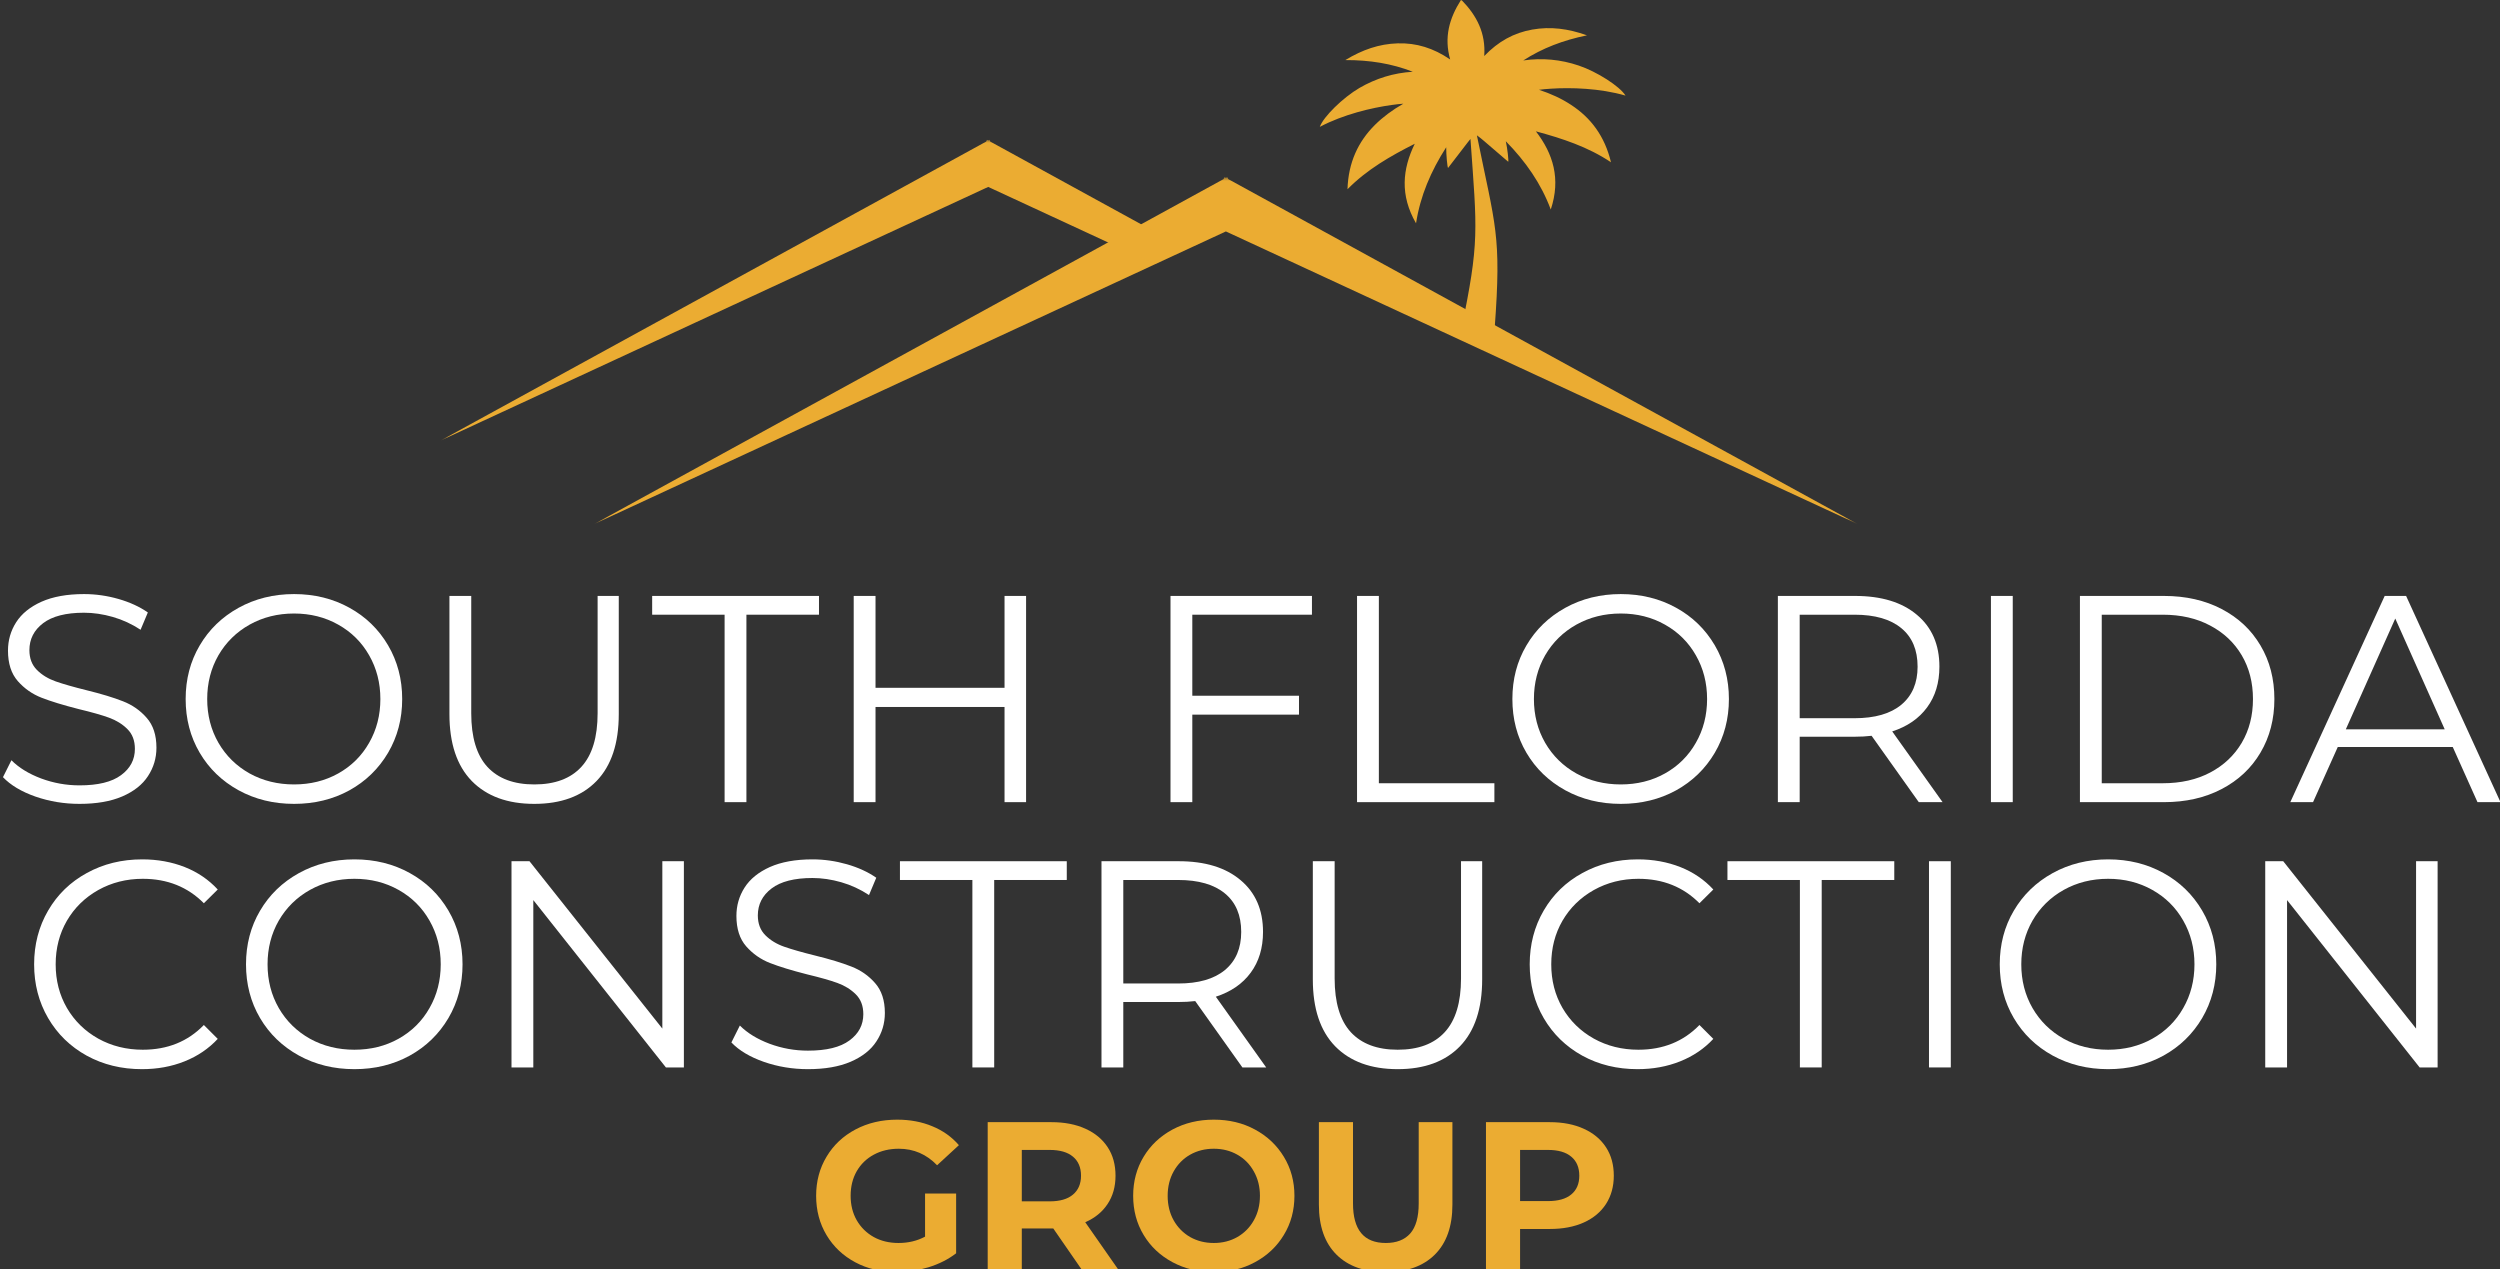 <svg width="394" height="200" viewBox="0 0 394 200" fill="none" xmlns="http://www.w3.org/2000/svg">
<rect x="0" y="0" width="394" height="200" fill="#333333" stroke="none"/>
<g clip-path="url(#clip0_4_615)">
<path d="M12.53 126.69C10.113 126.69 7.801 126.309 5.592 125.544C3.384 124.768 1.675 123.747 0.467 122.481L1.8 119.815C2.978 120.997 4.54 121.955 6.488 122.69C8.446 123.414 10.457 123.773 12.53 123.773C15.446 123.773 17.623 123.242 19.071 122.169C20.53 121.101 21.259 119.721 21.259 118.023C21.259 116.721 20.863 115.679 20.071 114.898C19.29 114.122 18.326 113.523 17.175 113.106C16.035 112.69 14.446 112.242 12.405 111.752C9.957 111.127 8.009 110.533 6.551 109.961C5.092 109.393 3.842 108.518 2.8 107.336C1.769 106.158 1.259 104.559 1.259 102.544C1.259 100.908 1.686 99.414 2.55 98.065C3.41 96.721 4.738 95.643 6.53 94.835C8.332 94.033 10.571 93.627 13.238 93.627C15.082 93.627 16.894 93.888 18.675 94.398C20.467 94.914 22.009 95.622 23.3 96.523L22.155 99.252C20.79 98.351 19.332 97.679 17.78 97.231C16.238 96.789 14.722 96.565 13.238 96.565C10.389 96.565 8.243 97.117 6.801 98.21C5.353 99.309 4.634 100.726 4.634 102.461C4.634 103.752 5.03 104.794 5.821 105.586C6.613 106.377 7.603 106.981 8.8 107.398C9.993 107.815 11.597 108.273 13.613 108.773C15.988 109.356 17.91 109.94 19.384 110.523C20.853 111.096 22.097 111.961 23.113 113.127C24.139 114.283 24.655 115.851 24.655 117.836C24.655 119.476 24.207 120.971 23.321 122.315C22.446 123.664 21.092 124.731 19.259 125.523C17.436 126.304 15.196 126.69 12.53 126.69Z" fill="white"/>
<path d="M46.343 126.69C43.119 126.69 40.202 125.976 37.593 124.544C34.978 123.101 32.937 121.127 31.468 118.627C29.994 116.117 29.259 113.294 29.259 110.169C29.259 107.044 29.994 104.231 31.468 101.731C32.937 99.221 34.978 97.242 37.593 95.794C40.202 94.351 43.119 93.627 46.343 93.627C49.562 93.627 52.468 94.346 55.051 95.773C57.635 97.19 59.666 99.164 61.155 101.69C62.64 104.221 63.385 107.044 63.385 110.169C63.385 113.294 62.64 116.122 61.155 118.648C59.666 121.164 57.635 123.138 55.051 124.565C52.468 125.981 49.562 126.69 46.343 126.69ZM46.343 123.627C48.911 123.627 51.228 123.054 53.301 121.898C55.385 120.731 57.01 119.122 58.176 117.065C59.353 115.013 59.947 112.711 59.947 110.169C59.947 107.627 59.353 105.33 58.176 103.273C57.01 101.221 55.385 99.606 53.301 98.44C51.228 97.273 48.911 96.69 46.343 96.69C43.77 96.69 41.437 97.273 39.343 98.44C37.26 99.606 35.619 101.221 34.426 103.273C33.244 105.33 32.655 107.627 32.655 110.169C32.655 112.711 33.244 115.013 34.426 117.065C35.619 119.122 37.26 120.731 39.343 121.898C41.437 123.054 43.77 123.627 46.343 123.627Z" fill="white"/>
<path d="M84.205 126.69C79.997 126.69 76.71 125.492 74.351 123.086C72.002 120.669 70.83 117.159 70.83 112.544V93.919H74.268V112.398C74.268 116.179 75.111 118.997 76.809 120.856C78.518 122.705 80.981 123.627 84.205 123.627C87.455 123.627 89.924 122.705 91.622 120.856C93.33 118.997 94.184 116.179 94.184 112.398V93.919H97.518V112.544C97.518 117.159 96.351 120.669 94.018 123.086C91.684 125.492 88.413 126.69 84.205 126.69Z" fill="white"/>
<path d="M114.197 96.877H102.781V93.919H129.072V96.877H117.635V126.419H114.197V96.877Z" fill="white"/>
<path d="M161.71 93.919V126.419H158.315V111.419H137.981V126.419H134.544V93.919H137.981V108.398H158.315V93.919H161.71Z" fill="white"/>
<path d="M187.908 96.877V109.648H204.721V112.627H187.908V126.419H184.471V93.919H206.763V96.877H187.908Z" fill="white"/>
<path d="M213.87 93.919H217.308V123.44H235.516V126.419H213.87V93.919Z" fill="white"/>
<path d="M255.434 126.69C252.21 126.69 249.293 125.976 246.684 124.544C244.069 123.101 242.028 121.127 240.559 118.627C239.085 116.117 238.351 113.294 238.351 110.169C238.351 107.044 239.085 104.231 240.559 101.731C242.028 99.221 244.069 97.242 246.684 95.794C249.293 94.351 252.21 93.627 255.434 93.627C258.653 93.627 261.559 94.346 264.142 95.773C266.726 97.19 268.757 99.164 270.246 101.69C271.731 104.221 272.476 107.044 272.476 110.169C272.476 113.294 271.731 116.122 270.246 118.648C268.757 121.164 266.726 123.138 264.142 124.565C261.559 125.981 258.653 126.69 255.434 126.69ZM255.434 123.627C258.002 123.627 260.319 123.054 262.392 121.898C264.476 120.731 266.101 119.122 267.267 117.065C268.444 115.013 269.038 112.711 269.038 110.169C269.038 107.627 268.444 105.33 267.267 103.273C266.101 101.221 264.476 99.606 262.392 98.44C260.319 97.273 258.002 96.69 255.434 96.69C252.861 96.69 250.528 97.273 248.434 98.44C246.351 99.606 244.71 101.221 243.517 103.273C242.335 105.33 241.746 107.627 241.746 110.169C241.746 112.711 242.335 115.013 243.517 117.065C244.71 119.122 246.351 120.731 248.434 121.898C250.528 123.054 252.861 123.627 255.434 123.627Z" fill="white"/>
<path d="M302.4 126.419L294.963 115.961C294.13 116.06 293.26 116.106 292.359 116.106H283.63V126.419H280.192V93.919H292.359C296.51 93.919 299.76 94.914 302.109 96.898C304.468 98.872 305.65 101.596 305.65 105.065C305.65 107.596 305.005 109.731 303.713 111.481C302.432 113.231 300.598 114.497 298.213 115.273L306.15 126.419H302.4ZM292.275 113.19C295.484 113.19 297.942 112.481 299.65 111.065C301.359 109.638 302.213 107.638 302.213 105.065C302.213 102.429 301.359 100.409 299.65 99.002C297.942 97.586 295.484 96.877 292.275 96.877H283.63V113.19H292.275Z" fill="white"/>
<path d="M313.771 93.919H317.209V126.419H313.771V93.919Z" fill="white"/>
<path d="M327.797 93.919H341.027C344.469 93.919 347.506 94.606 350.131 95.981C352.766 97.356 354.808 99.273 356.256 101.731C357.714 104.19 358.443 107.002 358.443 110.169C358.443 113.325 357.714 116.138 356.256 118.606C354.808 121.065 352.766 122.981 350.131 124.356C347.506 125.731 344.469 126.419 341.027 126.419H327.797V93.919ZM340.839 123.44C343.698 123.44 346.193 122.877 348.318 121.752C350.454 120.627 352.115 119.065 353.297 117.065C354.474 115.065 355.068 112.768 355.068 110.169C355.068 107.575 354.474 105.273 353.297 103.273C352.115 101.273 350.454 99.711 348.318 98.586C346.193 97.45 343.698 96.877 340.839 96.877H331.235V123.44H340.839Z" fill="white"/>
<path d="M386.556 117.731H368.431L364.535 126.419H360.952L375.827 93.919H379.202L394.077 126.419H390.452L386.556 117.731ZM385.285 114.94L377.494 97.481L369.702 114.94H385.285Z" fill="white"/>
<path d="M22.378 168.499C19.154 168.499 16.253 167.79 13.67 166.374C11.086 164.947 9.055 162.973 7.587 160.457C6.113 157.931 5.378 155.103 5.378 151.978C5.378 148.853 6.113 146.03 7.587 143.499C9.055 140.973 11.092 138.999 13.691 137.582C16.284 136.155 19.196 135.436 22.42 135.436C24.837 135.436 27.066 135.843 29.107 136.645C31.149 137.452 32.883 138.634 34.316 140.186L32.128 142.353C29.587 139.785 26.378 138.499 22.503 138.499C19.93 138.499 17.592 139.093 15.482 140.27C13.383 141.452 11.738 143.061 10.545 145.103C9.363 147.145 8.774 149.436 8.774 151.978C8.774 154.52 9.363 156.811 10.545 158.853C11.738 160.895 13.383 162.509 15.482 163.686C17.592 164.853 19.93 165.436 22.503 165.436C26.404 165.436 29.613 164.139 32.128 161.54L34.316 163.728C32.883 165.27 31.139 166.452 29.087 167.27C27.029 168.093 24.795 168.499 22.378 168.499Z" fill="white"/>
<path d="M55.855 168.499C52.631 168.499 49.714 167.785 47.105 166.353C44.49 164.91 42.448 162.936 40.98 160.436C39.506 157.926 38.771 155.103 38.771 151.978C38.771 148.853 39.506 146.04 40.98 143.54C42.448 141.03 44.49 139.051 47.105 137.603C49.714 136.16 52.631 135.436 55.855 135.436C59.073 135.436 61.98 136.155 64.563 137.582C67.146 138.999 69.178 140.973 70.667 143.499C72.152 146.03 72.896 148.853 72.896 151.978C72.896 155.103 72.152 157.931 70.667 160.457C69.178 162.973 67.146 164.947 64.563 166.374C61.98 167.79 59.073 168.499 55.855 168.499ZM55.855 165.436C58.422 165.436 60.74 164.863 62.813 163.707C64.896 162.54 66.521 160.931 67.688 158.874C68.865 156.822 69.459 154.52 69.459 151.978C69.459 149.436 68.865 147.139 67.688 145.082C66.521 143.03 64.896 141.415 62.813 140.249C60.74 139.082 58.422 138.499 55.855 138.499C53.282 138.499 50.948 139.082 48.855 140.249C46.771 141.415 45.131 143.03 43.938 145.082C42.756 147.139 42.167 149.436 42.167 151.978C42.167 154.52 42.756 156.822 43.938 158.874C45.131 160.931 46.771 162.54 48.855 163.707C50.948 164.863 53.282 165.436 55.855 165.436Z" fill="white"/>
<path d="M107.78 135.728V168.228H104.946L84.05 141.853V168.228H80.613V135.728H83.446L104.384 162.103V135.728H107.78Z" fill="white"/>
<path d="M127.33 168.499C124.914 168.499 122.601 168.119 120.393 167.353C118.184 166.577 116.476 165.556 115.268 164.29L116.601 161.624C117.778 162.806 119.341 163.764 121.289 164.499C123.247 165.223 125.257 165.582 127.33 165.582C130.247 165.582 132.424 165.051 133.872 163.978C135.33 162.91 136.059 161.53 136.059 159.832C136.059 158.53 135.664 157.488 134.872 156.707C134.091 155.931 133.127 155.332 131.976 154.915C130.836 154.499 129.247 154.051 127.205 153.561C124.757 152.936 122.809 152.343 121.351 151.77C119.893 151.202 118.643 150.327 117.601 149.145C116.57 147.968 116.059 146.369 116.059 144.353C116.059 142.718 116.487 141.223 117.351 139.874C118.211 138.53 119.539 137.452 121.33 136.645C123.132 135.843 125.372 135.436 128.039 135.436C129.882 135.436 131.695 135.697 133.476 136.207C135.268 136.723 136.809 137.431 138.101 138.332L136.955 141.061C135.591 140.16 134.132 139.488 132.58 139.04C131.039 138.598 129.523 138.374 128.039 138.374C125.19 138.374 123.044 138.926 121.601 140.02C120.153 141.119 119.434 142.535 119.434 144.27C119.434 145.561 119.83 146.603 120.622 147.395C121.414 148.186 122.403 148.79 123.601 149.207C124.794 149.624 126.398 150.082 128.414 150.582C130.789 151.165 132.711 151.749 134.184 152.332C135.653 152.905 136.898 153.77 137.914 154.936C138.94 156.093 139.455 157.66 139.455 159.645C139.455 161.285 139.007 162.78 138.122 164.124C137.247 165.473 135.893 166.54 134.059 167.332C132.237 168.113 129.997 168.499 127.33 168.499Z" fill="white"/>
<path d="M153.248 138.686H141.831V135.728H168.123V138.686H156.685V168.228H153.248V138.686Z" fill="white"/>
<path d="M195.802 168.228L188.365 157.77C187.531 157.869 186.662 157.916 185.761 157.916H177.031V168.228H173.594V135.728H185.761C189.912 135.728 193.162 136.723 195.511 138.707C197.87 140.681 199.052 143.405 199.052 146.874C199.052 149.405 198.406 151.541 197.115 153.291C195.834 155.041 194 156.306 191.615 157.082L199.552 168.228H195.802ZM185.677 154.999C188.886 154.999 191.344 154.291 193.052 152.874C194.761 151.447 195.615 149.447 195.615 146.874C195.615 144.238 194.761 142.218 193.052 140.811C191.344 139.395 188.886 138.686 185.677 138.686H177.031V154.999H185.677Z" fill="white"/>
<path d="M220.277 168.499C216.069 168.499 212.782 167.301 210.423 164.895C208.074 162.478 206.902 158.968 206.902 154.353V135.728H210.34V154.207C210.34 157.988 211.183 160.806 212.881 162.666C214.59 164.514 217.053 165.436 220.277 165.436C223.527 165.436 225.996 164.514 227.694 162.666C229.402 160.806 230.256 157.988 230.256 154.207V135.728H233.59V154.353C233.59 158.968 232.423 162.478 230.09 164.895C227.756 167.301 224.485 168.499 220.277 168.499Z" fill="white"/>
<path d="M258.082 168.499C254.858 168.499 251.957 167.79 249.373 166.374C246.79 164.947 244.759 162.973 243.29 160.457C241.816 157.931 241.082 155.103 241.082 151.978C241.082 148.853 241.816 146.03 243.29 143.499C244.759 140.973 246.795 138.999 249.394 137.582C251.988 136.155 254.899 135.436 258.123 135.436C260.54 135.436 262.769 135.843 264.811 136.645C266.853 137.452 268.587 138.634 270.019 140.186L267.832 142.353C265.29 139.785 262.082 138.499 258.207 138.499C255.634 138.499 253.295 139.093 251.186 140.27C249.087 141.452 247.441 143.061 246.248 145.103C245.066 147.145 244.478 149.436 244.478 151.978C244.478 154.52 245.066 156.811 246.248 158.853C247.441 160.895 249.087 162.509 251.186 163.686C253.295 164.853 255.634 165.436 258.207 165.436C262.108 165.436 265.316 164.139 267.832 161.54L270.019 163.728C268.587 165.27 266.842 166.452 264.79 167.27C262.733 168.093 260.498 168.499 258.082 168.499Z" fill="white"/>
<path d="M283.663 138.686H272.246V135.728H298.538V138.686H287.1V168.228H283.663V138.686Z" fill="white"/>
<path d="M304.009 135.728H307.446V168.228H304.009V135.728Z" fill="white"/>
<path d="M332.243 168.499C329.019 168.499 326.103 167.785 323.493 166.353C320.879 164.91 318.837 162.936 317.368 160.436C315.894 157.926 315.16 155.103 315.16 151.978C315.16 148.853 315.894 146.04 317.368 143.54C318.837 141.03 320.879 139.051 323.493 137.603C326.103 136.16 329.019 135.436 332.243 135.436C335.462 135.436 338.368 136.155 340.952 137.582C343.535 138.999 345.566 140.973 347.056 143.499C348.54 146.03 349.285 148.853 349.285 151.978C349.285 155.103 348.54 157.931 347.056 160.457C345.566 162.973 343.535 164.947 340.952 166.374C338.368 167.79 335.462 168.499 332.243 168.499ZM332.243 165.436C334.811 165.436 337.129 164.863 339.202 163.707C341.285 162.54 342.91 160.931 344.077 158.874C345.254 156.822 345.847 154.52 345.847 151.978C345.847 149.436 345.254 147.139 344.077 145.082C342.91 143.03 341.285 141.415 339.202 140.249C337.129 139.082 334.811 138.499 332.243 138.499C329.67 138.499 327.337 139.082 325.243 140.249C323.16 141.415 321.519 143.03 320.327 145.082C319.144 147.139 318.556 149.436 318.556 151.978C318.556 154.52 319.144 156.822 320.327 158.874C321.519 160.931 323.16 162.54 325.243 163.707C327.337 164.863 329.67 165.436 332.243 165.436Z" fill="white"/>
<path d="M384.168 135.728V168.228H381.335L360.439 141.853V168.228H357.001V135.728H359.835L380.772 162.103V135.728H384.168Z" fill="white"/>
<path d="M145.789 188.103H150.685V197.52C149.435 198.478 147.977 199.218 146.31 199.728C144.654 200.228 142.987 200.478 141.31 200.478C138.894 200.478 136.717 199.968 134.789 198.937C132.873 197.911 131.362 196.489 130.269 194.666C129.17 192.833 128.623 190.765 128.623 188.458C128.623 186.166 129.17 184.114 130.269 182.291C131.362 180.458 132.883 179.03 134.831 177.999C136.774 176.973 138.961 176.458 141.394 176.458C143.435 176.458 145.279 176.806 146.935 177.499C148.602 178.181 149.998 179.176 151.123 180.478L147.685 183.645C146.019 181.911 144.008 181.041 141.664 181.041C140.175 181.041 138.857 181.353 137.706 181.978C136.566 182.593 135.67 183.458 135.019 184.583C134.378 185.708 134.06 186.999 134.06 188.458C134.06 189.905 134.378 191.187 135.019 192.312C135.67 193.437 136.566 194.322 137.706 194.958C138.842 195.583 140.144 195.895 141.602 195.895C143.154 195.895 144.55 195.562 145.789 194.895V188.103Z" fill="#EBAC32"/>
<path d="M170.473 200.083L165.993 193.603H161.035V200.083H155.66V176.853H165.723C167.775 176.853 169.561 177.202 171.077 177.895C172.587 178.577 173.754 179.551 174.577 180.812C175.395 182.062 175.806 183.557 175.806 185.291C175.806 187.015 175.389 188.499 174.556 189.749C173.733 190.999 172.561 191.958 171.035 192.624L176.243 200.083H170.473ZM170.368 185.291C170.368 183.989 169.941 182.989 169.098 182.291C168.264 181.583 167.04 181.228 165.431 181.228H161.035V189.333H165.431C167.04 189.333 168.264 188.978 169.098 188.27C169.941 187.562 170.368 186.572 170.368 185.291Z" fill="#EBAC32"/>
<path d="M191.295 200.478C188.889 200.478 186.717 199.958 184.774 198.916C182.842 197.874 181.326 196.447 180.233 194.624C179.134 192.806 178.587 190.749 178.587 188.458C178.587 186.181 179.134 184.135 180.233 182.312C181.326 180.494 182.842 179.062 184.774 178.02C186.717 176.978 188.889 176.458 191.295 176.458C193.712 176.458 195.878 176.978 197.795 178.02C199.722 179.062 201.238 180.494 202.337 182.312C203.446 184.135 204.003 186.181 204.003 188.458C204.003 190.749 203.446 192.806 202.337 194.624C201.238 196.447 199.722 197.874 197.795 198.916C195.878 199.958 193.712 200.478 191.295 200.478ZM191.295 195.895C192.67 195.895 193.904 195.583 195.003 194.958C196.113 194.322 196.983 193.437 197.608 192.312C198.243 191.187 198.566 189.905 198.566 188.458C198.566 187.03 198.243 185.749 197.608 184.624C196.983 183.489 196.113 182.603 195.003 181.978C193.904 181.353 192.67 181.041 191.295 181.041C189.92 181.041 188.675 181.353 187.566 181.978C186.467 182.603 185.597 183.489 184.962 184.624C184.337 185.749 184.024 187.03 184.024 188.458C184.024 189.905 184.337 191.187 184.962 192.312C185.597 193.437 186.467 194.322 187.566 194.958C188.675 195.583 189.92 195.895 191.295 195.895Z" fill="#EBAC32"/>
<path d="M218.379 200.478C215.056 200.478 212.473 199.562 210.629 197.728C208.78 195.895 207.858 193.27 207.858 189.853V176.853H213.233V189.666C213.233 193.822 214.952 195.895 218.4 195.895C220.077 195.895 221.364 195.395 222.254 194.395C223.14 193.385 223.588 191.807 223.588 189.666V176.853H228.9V189.853C228.9 193.27 227.973 195.895 226.129 197.728C224.28 199.562 221.697 200.478 218.379 200.478Z" fill="#EBAC32"/>
<path d="M244.252 176.853C246.304 176.853 248.09 177.202 249.606 177.895C251.116 178.577 252.283 179.551 253.106 180.812C253.924 182.062 254.335 183.557 254.335 185.291C254.335 186.989 253.924 188.473 253.106 189.749C252.283 191.015 251.116 191.989 249.606 192.666C248.09 193.348 246.304 193.687 244.252 193.687H239.564V200.083H234.189V176.853H244.252ZM243.96 189.291C245.569 189.291 246.793 188.947 247.627 188.249C248.47 187.557 248.898 186.572 248.898 185.291C248.898 183.989 248.47 182.989 247.627 182.291C246.793 181.583 245.569 181.228 243.96 181.228H239.564V189.291H243.96Z" fill="#EBAC32"/>
<mask id="mask0_4_615" style="mask-type:luminance" maskUnits="userSpaceOnUse" x="93" y="27" width="200" height="56">
<path d="M93.656 27.87H292.745V82.62H93.656V27.87Z" fill="white"/>
</mask>
<g mask="url(#mask0_4_615)">
<path d="M193.198 36.474L292.745 82.583L193.583 28.234L193.417 27.906L193.198 28.021L192.984 27.906L192.818 28.234L93.656 82.583L193.198 36.474Z" fill="#EBAC32"/>
</g>
<mask id="mask1_4_615" style="mask-type:luminance" maskUnits="userSpaceOnUse" x="69" y="22" width="112" height="48">
<path d="M69.453 22H180.948V69.781H69.453V22Z" fill="white"/>
</mask>
<g mask="url(#mask1_4_615)">
<path d="M155.74 29.458L242.026 69.427L156.073 22.318L155.932 22.031L155.74 22.135L155.552 22.031L155.411 22.318L69.453 69.427L155.74 29.458Z" fill="#EBAC32"/>
</g>
<path d="M256.182 15.068C255.286 13.599 251.656 11.287 248.812 10.333C245.969 9.375 243.063 9.094 240.068 9.526C243.073 7.589 246.339 6.344 250.109 5.568C247.135 4.51 244.359 4.151 241.484 4.661C238.578 5.177 236.115 6.531 233.917 8.833C234.167 5.203 232.75 2.479 230.339 0C230.328 0.031 230.318 0.057 230.307 0.089C230.286 0.057 230.266 0.031 230.245 0C228.396 2.922 227.563 5.88 228.547 9.375C225.922 7.578 223.229 6.745 220.276 6.833C217.37 6.917 214.724 7.828 212.021 9.469C215.859 9.458 219.318 10.01 222.656 11.307C219.641 11.49 216.844 12.354 214.25 13.859C211.656 15.38 208.573 18.385 208 19.995C211.708 18.031 216.193 16.979 219.318 16.547C220.01 16.443 220.635 16.385 221.167 16.344C219.458 17.318 217.964 18.422 216.703 19.672C214.052 22.302 212.495 25.609 212.365 29.823C215.438 26.708 219.12 24.599 222.969 22.656C221.026 26.635 220.604 30.76 223.167 35.193C223.833 30.87 225.51 26.969 227.922 23.208C227.911 24.344 228.104 26.406 228.214 26.469C229.229 25.141 230.255 23.812 231.302 22.453C231.453 22.266 231.594 22.083 231.745 21.901C232.771 36.417 233.214 37.974 230.245 52.172L230.125 52.745L235.562 52.172V51.688C236.656 36.943 235.672 35.755 232.76 21.328C233.141 21.599 233.5 21.891 233.854 22.193C235.151 23.307 236.427 24.406 237.693 25.49C237.797 25.422 237.562 23.359 237.312 22.245C237.312 22.245 237.312 22.245 237.312 22.255C240.438 25.443 242.87 28.917 244.401 33.021C246.016 28.167 244.76 24.213 242.057 20.698C246.219 21.823 250.26 23.141 253.891 25.573C252.911 21.469 250.724 18.557 247.583 16.516C246.109 15.542 244.417 14.766 242.542 14.151C243.073 14.083 243.698 14.021 244.391 13.979C247.536 13.771 252.151 13.891 256.182 15.068Z" fill="#EBAC32"/>
</g>
<defs>
<clipPath id="clip0_4_615">
<rect width="394" height="200" fill="white"/>
</clipPath>
</defs>
</svg>
